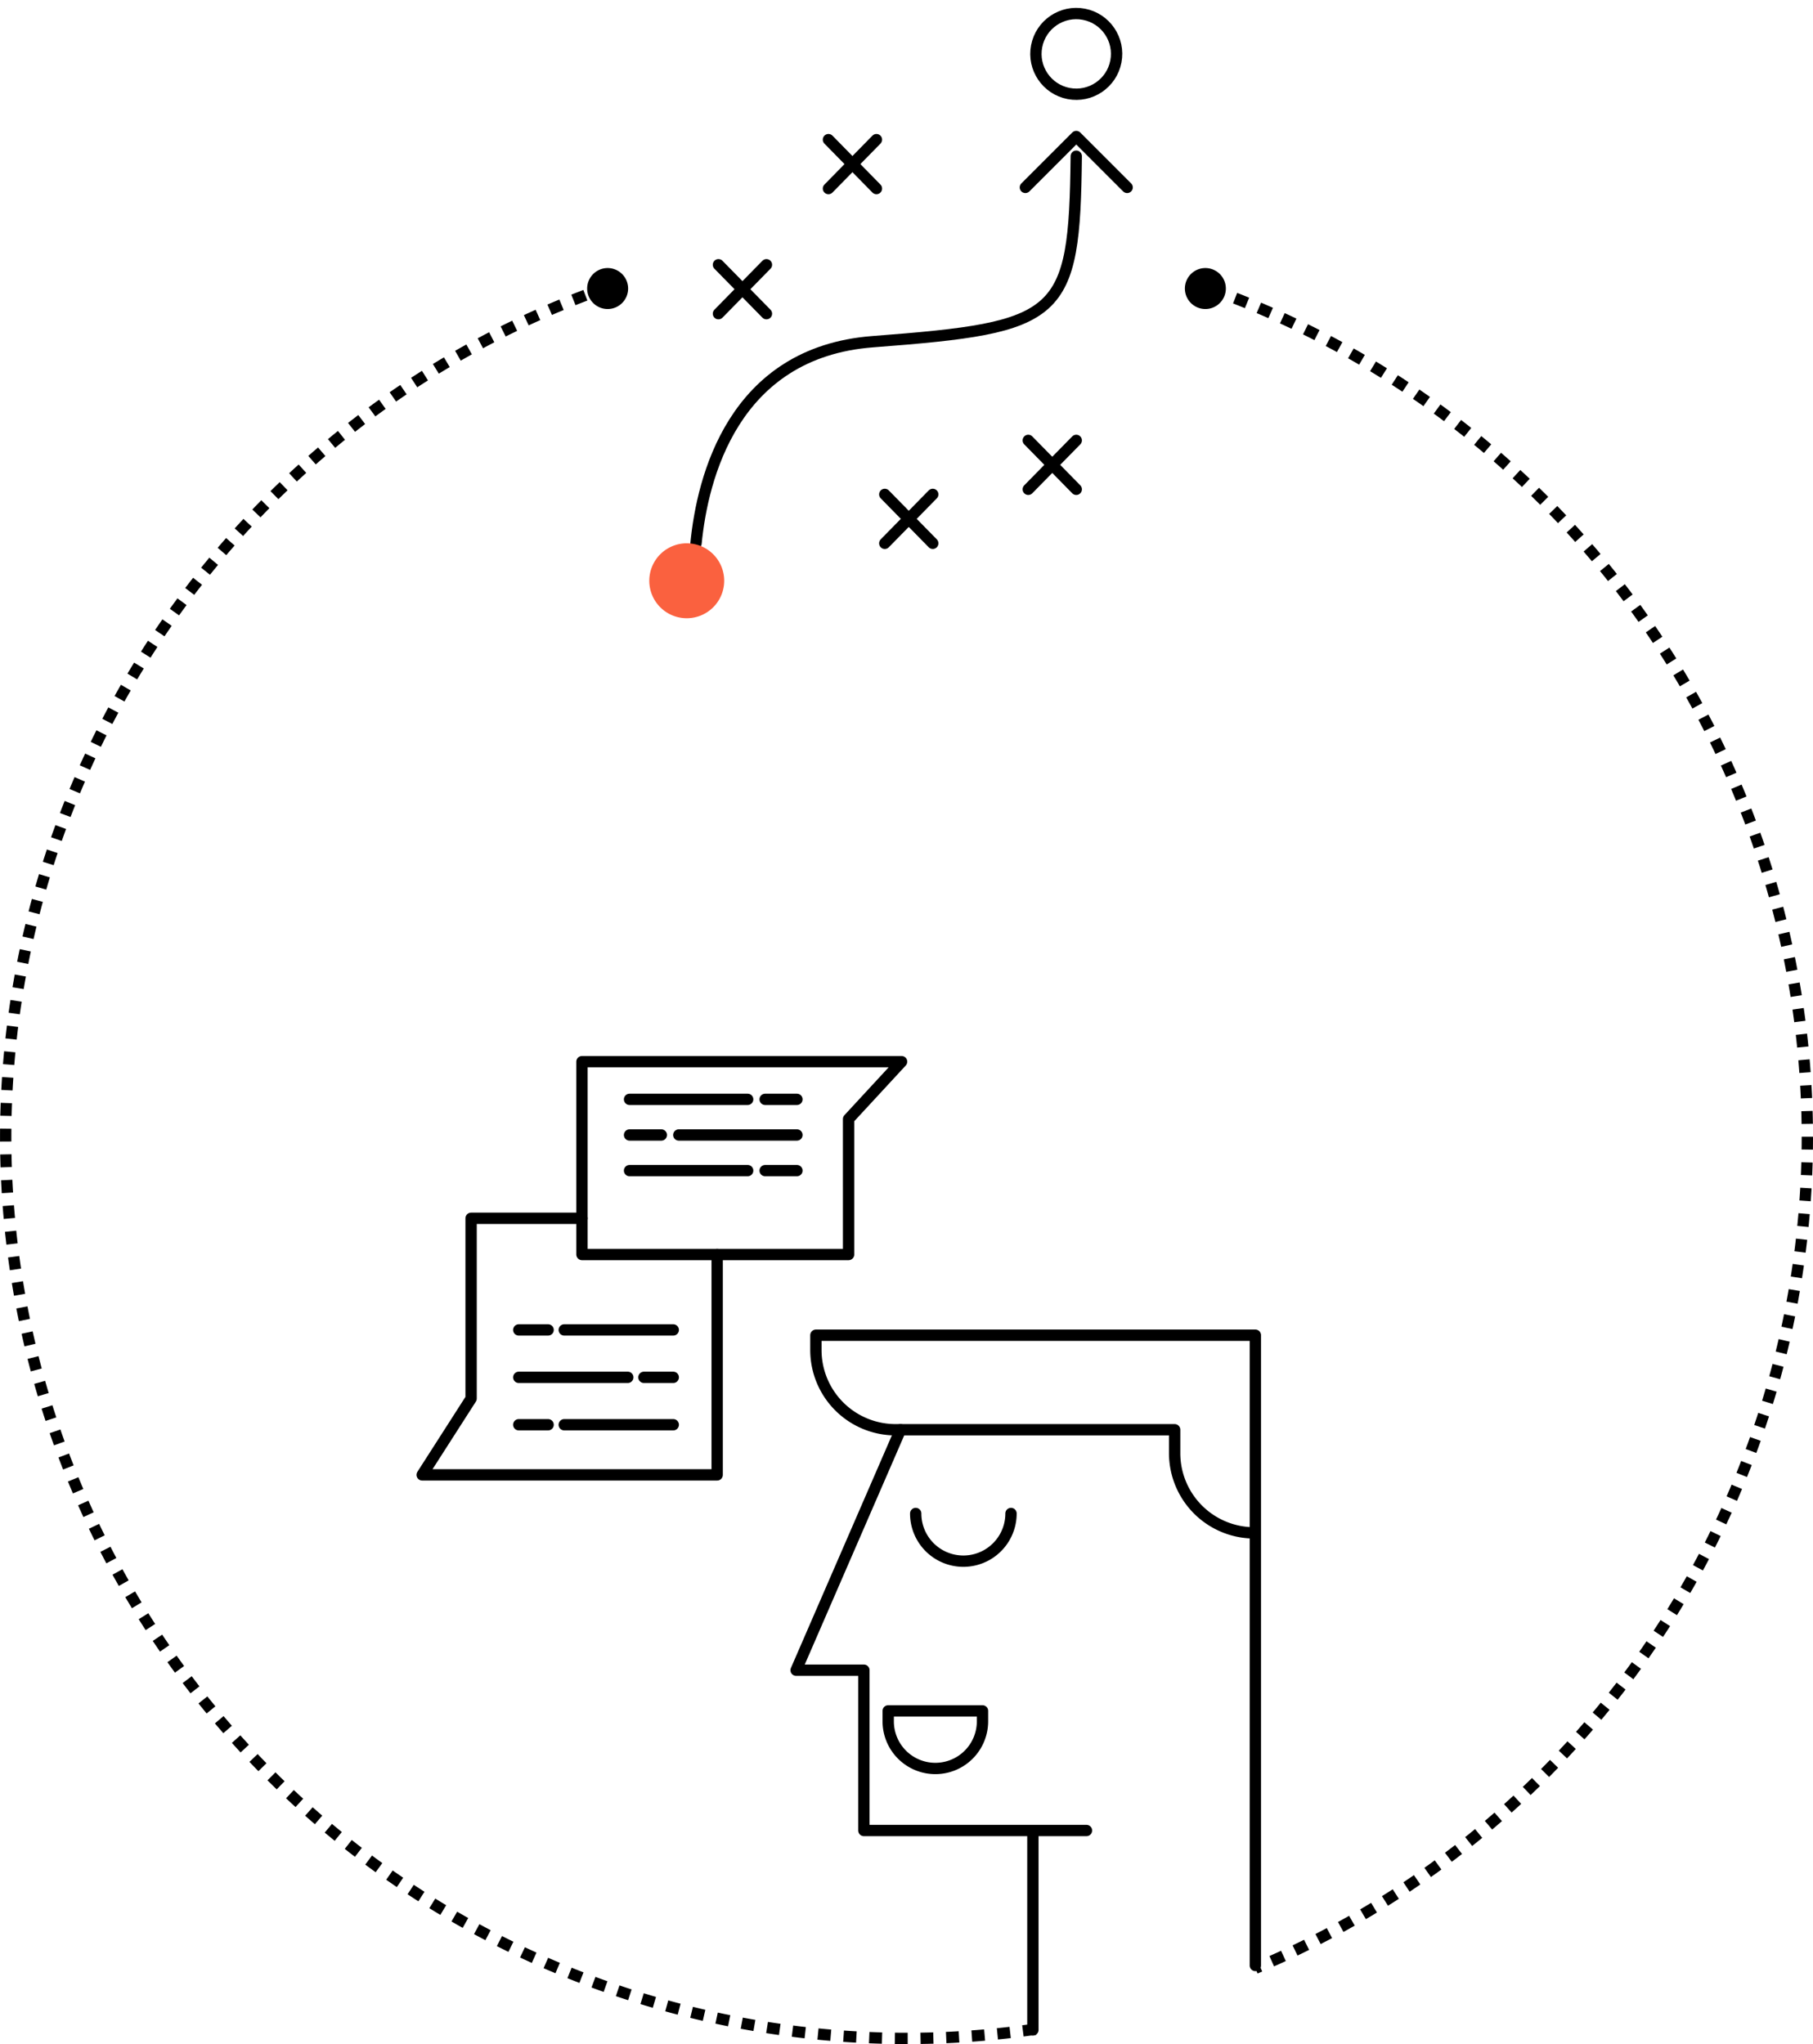 <svg xmlns="http://www.w3.org/2000/svg" width="320.192" height="360.921" viewBox="0 0 320.192 360.921"><g id="Think_-_Strategic" data-name="Think - Strategic" transform="translate(-10145.904 6321.486)"><path id="Path_371" data-name="Path 371" d="M135.816,97.207c1.123-11.442,6.5-33.721,31.218-35.6,33.393-2.544,35.618-4.134,35.937-32.756" transform="translate(10133.011 -6322.759)" fill="none" stroke="#000" stroke-linecap="round" stroke-linejoin="round" stroke-width="2"></path><path id="Path_372" data-name="Path 372" d="M200.135,34l8.988-8.988L218.11,34" transform="translate(10126.859 -6322.393)" fill="none" stroke="#000" stroke-linecap="round" stroke-linejoin="round" stroke-width="2"></path><path id="Path_373" data-name="Path 373" d="M139.92,111.053a6.615,6.615,0,1,1-6.615-6.615,6.615,6.615,0,0,1,6.615,6.615" transform="translate(10133.884 -6329.989)" fill="#fa613f"></path><circle id="Ellipse_30" data-name="Ellipse 30" cx="7.125" cy="7.125" r="7.125" transform="matrix(0.189, -0.982, 0.982, 0.189, 10327.637, -6306.321)" fill="none" stroke="#000" stroke-linecap="round" stroke-linejoin="round" stroke-width="2"></circle><line id="Line_252" data-name="Line 252" x2="8.476" y2="8.638" transform="translate(10292.215 -6296.83)" fill="none" stroke="#000" stroke-linecap="round" stroke-linejoin="round" stroke-width="2"></line><line id="Line_253" data-name="Line 253" x1="8.476" y2="8.638" transform="translate(10292.215 -6296.83)" fill="none" stroke="#000" stroke-linecap="round" stroke-linejoin="round" stroke-width="2"></line><line id="Line_254" data-name="Line 254" x2="8.476" y2="8.638" transform="translate(10272.789 -6274.736)" fill="none" stroke="#000" stroke-linecap="round" stroke-linejoin="round" stroke-width="2"></line><line id="Line_255" data-name="Line 255" x1="8.476" y2="8.638" transform="translate(10272.789 -6274.736)" fill="none" stroke="#000" stroke-linecap="round" stroke-linejoin="round" stroke-width="2"></line><line id="Line_256" data-name="Line 256" x2="8.476" y2="8.638" transform="translate(10302.162 -6234.189)" fill="none" stroke="#000" stroke-linecap="round" stroke-linejoin="round" stroke-width="2"></line><line id="Line_257" data-name="Line 257" x1="8.476" y2="8.638" transform="translate(10302.162 -6234.189)" fill="none" stroke="#000" stroke-linecap="round" stroke-linejoin="round" stroke-width="2"></line><line id="Line_258" data-name="Line 258" x2="8.476" y2="8.638" transform="translate(10327.506 -6243.724)" fill="none" stroke="#000" stroke-linecap="round" stroke-linejoin="round" stroke-width="2"></line><line id="Line_259" data-name="Line 259" x1="8.476" y2="8.638" transform="translate(10327.505 -6243.724)" fill="none" stroke="#000" stroke-linecap="round" stroke-linejoin="round" stroke-width="2"></line><path id="Path_374" data-name="Path 374" d="M121.792,54.31a3.617,3.617,0,1,1-3.617-3.617,3.618,3.618,0,0,1,3.617,3.617" transform="translate(10135.044 -6324.848)"></path><path id="Path_375" data-name="Path 375" d="M238.52,54.31a3.617,3.617,0,1,1-3.617-3.617,3.618,3.618,0,0,1,3.617,3.617" transform="translate(10123.88 -6324.848)"></path><path id="Path_376" data-name="Path 376" d="M236.841,370.345V259.058H159.228v2.619A14.072,14.072,0,0,0,173.3,275.748h49.287v4.138a14.071,14.071,0,0,0,14.255,14.07" transform="translate(10130.771 -6344.776)" fill="none" stroke="#000" stroke-linecap="round" stroke-linejoin="round" stroke-width="2"></path><line id="Line_260" data-name="Line 260" y2="35.182" transform="translate(10328.321 -5998.234)" fill="none" stroke="#000" stroke-linecap="round" stroke-linejoin="round" stroke-width="2"></line><path id="Path_377" data-name="Path 377" d="M206.644,348.28h-39.31V319.974H155.365L173.8,277.513" transform="translate(10131.141 -6346.542)" fill="none" stroke="#000" stroke-linecap="round" stroke-linejoin="round" stroke-width="2"></path><path id="Path_378" data-name="Path 378" d="M178.718,293.868a8.416,8.416,0,0,0,16.833,0" transform="translate(10128.907 -6348.106)" fill="none" stroke="#000" stroke-linecap="round" stroke-linejoin="round" stroke-width="2"></path><path id="Path_379" data-name="Path 379" d="M181.673,342.576h0a8.324,8.324,0,0,1-8.324-8.324v-1.845H190v1.845A8.324,8.324,0,0,1,181.673,342.576Z" transform="translate(10129.421 -6351.792)" fill="none" stroke="#000" stroke-linecap="round" stroke-linejoin="round" stroke-width="2"></path><line id="Line_261" data-name="Line 261" x2="5.181" transform="translate(10237.523 -6069.911)" fill="none" stroke="#000" stroke-linecap="round" stroke-linejoin="round" stroke-width="2"></line><line id="Line_262" data-name="Line 262" x2="19.255" transform="translate(10245.554 -6069.911)" fill="none" stroke="#000" stroke-linecap="round" stroke-linejoin="round" stroke-width="2"></line><line id="Line_263" data-name="Line 263" x2="5.181" transform="translate(10237.523 -6086.653)" fill="none" stroke="#000" stroke-linecap="round" stroke-linejoin="round" stroke-width="2"></line><line id="Line_264" data-name="Line 264" x2="19.255" transform="translate(10245.554 -6086.653)" fill="none" stroke="#000" stroke-linecap="round" stroke-linejoin="round" stroke-width="2"></line><line id="Line_265" data-name="Line 265" x1="5.181" transform="translate(10259.627 -6078.282)" fill="none" stroke="#000" stroke-linecap="round" stroke-linejoin="round" stroke-width="2"></line><line id="Line_266" data-name="Line 266" x1="19.255" transform="translate(10237.523 -6078.282)" fill="none" stroke="#000" stroke-linecap="round" stroke-linejoin="round" stroke-width="2"></line><path id="Path_380" data-name="Path 380" d="M160.63,239.7H113.545V205.646h56.447l-9.363,10.13Z" transform="translate(10135.141 -6339.668)" fill="none" stroke="#000" stroke-linecap="round" stroke-linejoin="round" stroke-width="2"></path><line id="Line_267" data-name="Line 267" x1="5.612" transform="translate(10281.036 -6127.368)" fill="none" stroke="#000" stroke-linecap="round" stroke-linejoin="round" stroke-width="2"></line><line id="Line_268" data-name="Line 268" x1="20.861" transform="translate(10257.088 -6127.368)" fill="none" stroke="#000" stroke-linecap="round" stroke-linejoin="round" stroke-width="2"></line><line id="Line_269" data-name="Line 269" x1="5.612" transform="translate(10281.036 -6114.784)" fill="none" stroke="#000" stroke-linecap="round" stroke-linejoin="round" stroke-width="2"></line><line id="Line_270" data-name="Line 270" x1="20.861" transform="translate(10257.088 -6114.784)" fill="none" stroke="#000" stroke-linecap="round" stroke-linejoin="round" stroke-width="2"></line><line id="Line_271" data-name="Line 271" x2="5.612" transform="translate(10257.088 -6121.076)" fill="none" stroke="#000" stroke-linecap="round" stroke-linejoin="round" stroke-width="2"></line><line id="Line_272" data-name="Line 272" x2="20.861" transform="translate(10265.787 -6121.076)" fill="none" stroke="#000" stroke-linecap="round" stroke-linejoin="round" stroke-width="2"></line><path id="Path_381" data-name="Path 381" d="M134.438,242.625v38.909h-52.1l8.642-13.477V236.229h19.582" transform="translate(10138.125 -6342.593)" fill="none" stroke="#000" stroke-linecap="round" stroke-linejoin="round" stroke-width="2"></path><path id="Path_382" data-name="Path 382" d="M182.9,362.044A159.132,159.132,0,0,1,106.6,54.693" transform="translate(10145.904 -6325.231)" fill="none" stroke="#000" stroke-width="2" stroke-dasharray="2.267 2.267"></path><path id="Path_383" data-name="Path 383" d="M236.4,54.809a159.163,159.163,0,0,1,7.82,296.5" transform="translate(10123.391 -6325.242)" fill="none" stroke="#000" stroke-width="2" stroke-dasharray="2.267 2.267"></path></g></svg>